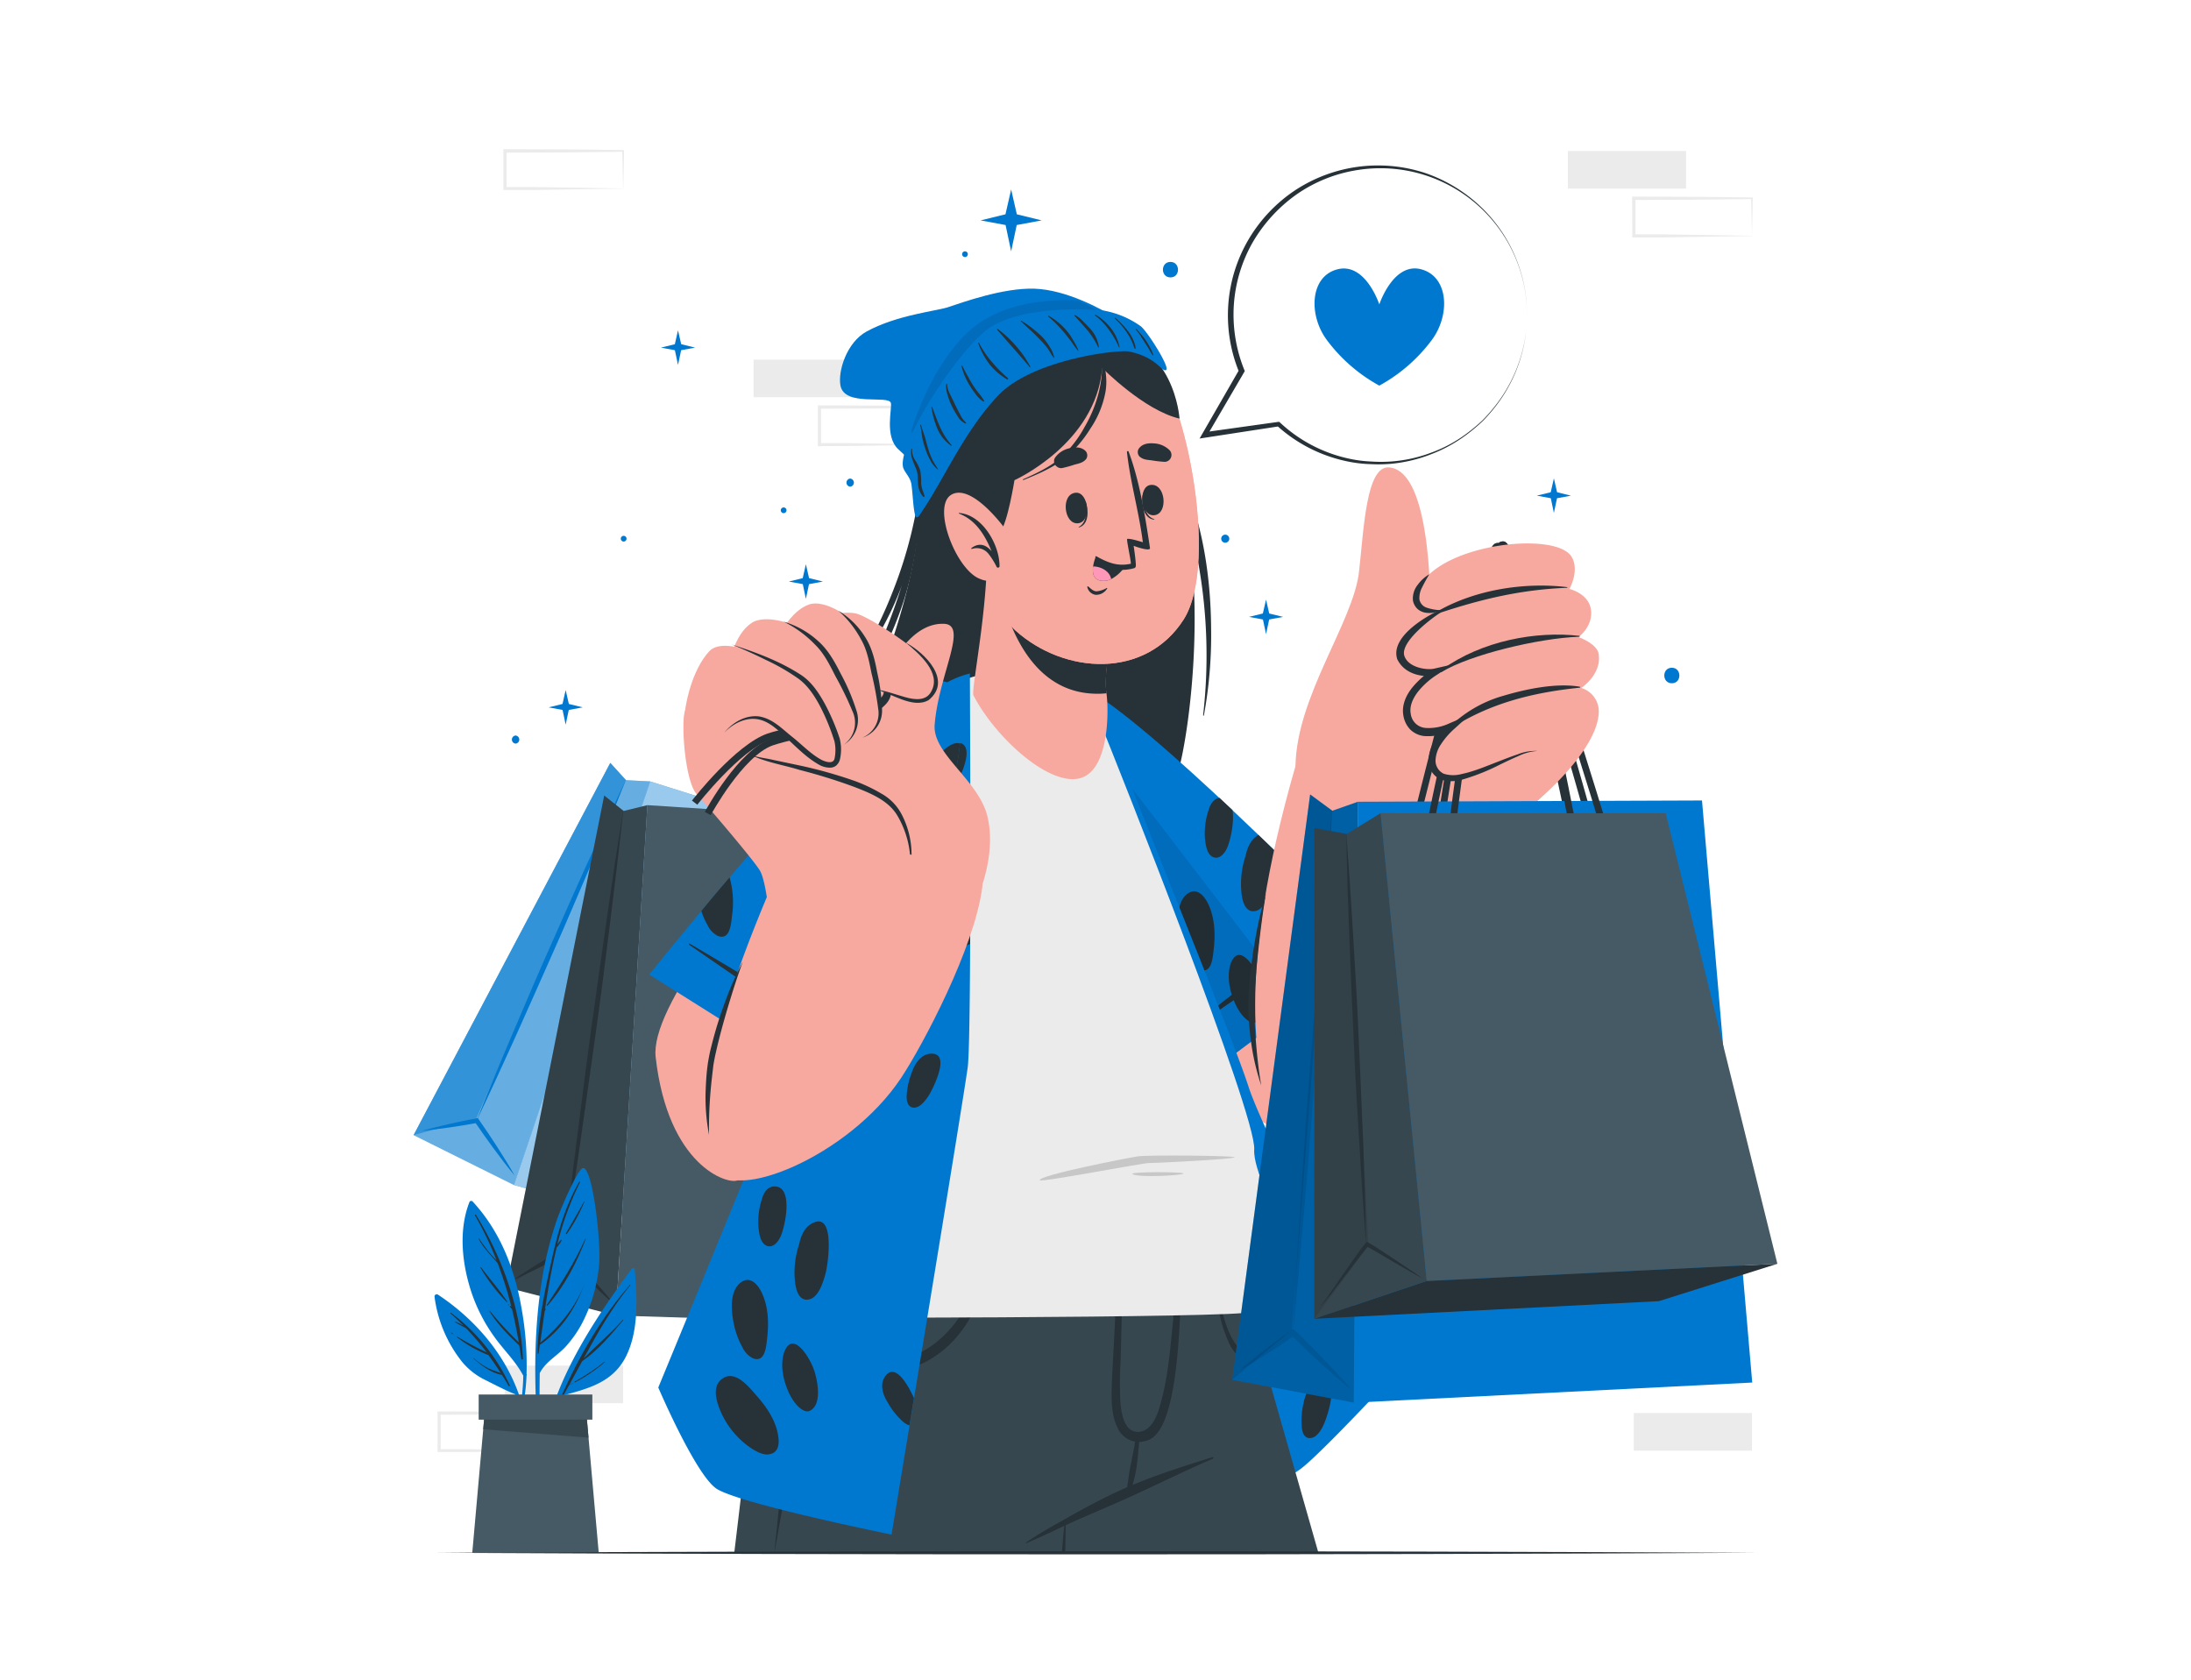 <svg class="animated" id="freepik_stories-shopping-bag" xmlns="http://www.w3.org/2000/svg" viewBox="0 0 500 500" version="1.1" xmlns:xlink="http://www.w3.org/1999/xlink" xmlns:svgjs="http://svgjs.com/svgjs" width="1330" height="1020"><style>svg#freepik_stories-shopping-bag:not(.animated) .animable {opacity: 0;}svg#freepik_stories-shopping-bag.animated #freepik--background-complete--inject-130 {animation: 1s 1 forwards cubic-bezier(.36,-0.01,.5,1.38) slideLeft;animation-delay: 0s;}svg#freepik_stories-shopping-bag.animated #freepik--Sparkles--inject-130 {animation: 1s 1 forwards cubic-bezier(.36,-0.01,.5,1.38) slideDown;animation-delay: 0s;}svg#freepik_stories-shopping-bag.animated #freepik--Character--inject-130 {animation: 1s 1 forwards cubic-bezier(.36,-0.01,.5,1.38) slideRight;animation-delay: 0s;}svg#freepik_stories-shopping-bag.animated #freepik--Plant--inject-130 {animation: 1s 1 forwards cubic-bezier(.36,-0.01,.5,1.38) slideUp;animation-delay: 0s;}svg#freepik_stories-shopping-bag.animated #freepik--Table--inject-130 {animation: 1s 1 forwards cubic-bezier(.36,-0.01,.5,1.38) lightSpeedRight;animation-delay: 0s;}svg#freepik_stories-shopping-bag.animated #freepik--speech-bubble--inject-130 {animation: 1s 1 forwards cubic-bezier(.36,-0.01,.5,1.38) zoomOut;animation-delay: 0s;}            @keyframes slideLeft {                0% {                    opacity: 0;                    transform: translateX(-30px);                }                100% {                    opacity: 1;                    transform: translateX(0);                }            }                    @keyframes slideDown {                0% {                    opacity: 0;                    transform: translateY(-30px);                }                100% {                    opacity: 1;                    transform: translateY(0);                }            }                    @keyframes slideRight {                0% {                    opacity: 0;                    transform: translateX(30px);                }                100% {                    opacity: 1;                    transform: translateX(0);                }            }                    @keyframes slideUp {                0% {                    opacity: 0;                    transform: translateY(30px);                }                100% {                    opacity: 1;                    transform: inherit;                }            }                    @keyframes lightSpeedRight {              from {                transform: translate3d(50%, 0, 0) skewX(-20deg);                opacity: 0;              }              60% {                transform: skewX(10deg);                opacity: 1;              }              80% {                transform: skewX(-2deg);              }              to {                opacity: 1;                transform: translate3d(0, 0, 0);              }            }                    @keyframes zoomOut {                0% {                    opacity: 0;                    transform: scale(1.5);                }                100% {                    opacity: 1;                    transform: scale(1);                }            }        </style><g id="freepik--background-complete--inject-130" style="transform-origin: 249.895px 238.24px 0px;" class="animable"><rect x="74.27" y="406.37" width="35.16" height="11.19" style="fill: rgb(235, 235, 235); transform-origin: 91.85px 411.965px 0px;" id="elinclcl8so1k" class="animable"></rect><path d="M89.82,431.67c-5.86.1-20.63.35-26.29.42l-8.87,0h-.45v-.46l0-11.19V420h.5l17.58.07c4.37,0,13.2.14,17.58.2h.24v.23l-.23,11.19Zm0,0-.24-11.19.24.24c-4.39.06-13.2.16-17.58.2L54.66,421l.5-.5,0,11.19-.46-.45,8.71,0c5.57.07,20.68.32,26.45.41Z" style="fill: rgb(235, 235, 235); transform-origin: 72.16px 426.045px 0px;" id="elqtp45dxviv" class="animable"></path><path d="M222.56,118.2c-5.86.1-20.63.35-26.29.41l-8.87,0H187v-.46l0-11.19v-.5h.5l17.58.07c4.38,0,13.2.13,17.58.19h.24V107l-.24,11.19Zm0,0L222.32,107l.24.24c-4.39.06-13.2.15-17.58.19l-17.58.07.5-.5,0,11.19-.46-.45,8.71,0c5.57.06,20.68.31,26.45.41Z" style="fill: rgb(235, 235, 235); transform-origin: 204.95px 112.535px 0px;" id="el4y055s5w6dd" class="animable"></path><path d="M203,132.31c-5.86.1-20.63.35-26.29.41l-8.87.05h-.45v-.46l0-11.19v-.5h.5l17.58.07c4.37,0,13.2.13,17.58.19h.24v.23L203,132.31Zm0,0-.24-11.19.24.24-8.79.11c-5.58.08-20.6.13-26.37.15l.5-.5,0,11.19-.45-.45,8.71,0c5.57.06,20.68.31,26.45.41Z" style="fill: rgb(235, 235, 235); transform-origin: 185.34px 126.695px 0px;" id="elky0dslclu6h" class="animable"></path><rect x="148.25" y="107.01" width="35.16" height="11.19" style="fill: rgb(235, 235, 235); transform-origin: 165.83px 112.605px 0px;" id="elum60b8nijrs" class="animable"></rect><rect x="410.18" y="420.48" width="35.16" height="11.19" style="fill: rgb(235, 235, 235); transform-origin: 427.76px 426.075px 0px;" id="elg9hl0n7q4wn" class="animable"></rect><rect x="390.57" y="44.93" width="35.16" height="11.19" style="fill: rgb(235, 235, 235); transform-origin: 408.15px 50.525px 0px;" id="elbn6nxirg5t7" class="animable"></rect><path d="M445.34,70.23c-5.86.1-20.63.35-26.29.42l-8.87,0h-.45v-.46L409.68,59v-.5h.5l17.58.07c4.38,0,13.2.13,17.58.2h.24V59l-.24,11.19Zm0,0L445.1,59l.24.24c-4.39.06-13.19.16-17.58.19l-17.58.07.5-.5,0,11.19-.46-.45,8.71,0c5.58.06,20.69.32,26.45.41Z" style="fill: rgb(235, 235, 235); transform-origin: 427.63px 64.575px 0px;" id="elu574evprc2l" class="animable"></path><path d="M109.43,56.12c-5.86.1-20.63.35-26.29.42l-8.87,0h-.45v-.46l0-11.19v-.5h.5l17.58.07c4.38,0,13.2.13,17.58.2h.24v.23l-.24,11.19Zm0,0-.24-11.19.24.24c-4.39.06-13.2.16-17.58.19l-17.58.07.5-.5,0,11.19-.46-.45,8.71,0c5.57.06,20.68.32,26.45.41Z" style="fill: rgb(235, 235, 235); transform-origin: 91.77px 50.465px 0px;" id="elgh8eu0xuc9d" class="animable"></path></g><g id="freepik--Sparkles--inject-130" style="transform-origin: 250.039px 138.83px 0px;" class="animable"><polygon points="233.99 65.58 226.56 66.96 224.9 74.79 223.24 66.96 215.81 65.58 223.21 63.77 224.9 56.38 226.59 63.77 233.99 65.58" style="fill: rgb(0, 120, 207); transform-origin: 224.9px 65.585px 0px;" id="eltjxt25blm4" class="animable"></polygon><polygon points="130.85 103.44 126.7 104.21 125.77 108.59 124.84 104.21 120.69 103.44 124.83 102.43 125.77 98.3 126.72 102.43 130.85 103.44" style="fill: rgb(0, 120, 207); transform-origin: 125.77px 103.445px 0px;" id="elsc9xuhrcnd" class="animable"></polygon><polygon points="331.8 105.07 327.65 105.84 326.72 110.22 325.8 105.84 321.64 105.07 325.78 104.06 326.72 99.93 327.67 104.06 331.8 105.07" style="fill: rgb(0, 120, 207); transform-origin: 326.72px 105.075px 0px;" id="elbelctjypty6" class="animable"></polygon><polygon points="391.48 147.5 387.33 148.26 386.4 152.64 385.48 148.26 381.32 147.49 385.46 146.48 386.4 142.35 387.35 146.48 391.48 147.5" style="fill: rgb(0, 120, 207); transform-origin: 386.4px 147.495px 0px;" id="elxfmbjpemo8d" class="animable"></polygon><polygon points="305.83 183.57 301.68 184.34 300.75 188.71 299.82 184.34 295.67 183.57 299.8 182.56 300.75 178.42 301.69 182.56 305.83 183.57" style="fill: rgb(0, 120, 207); transform-origin: 300.75px 183.565px 0px;" id="elrf09881ydll" class="animable"></polygon><polygon points="168.9 173.05 164.75 173.82 163.82 178.2 162.9 173.82 158.75 173.05 162.88 172.04 163.82 167.91 164.77 172.04 168.9 173.05" style="fill: rgb(0, 120, 207); transform-origin: 163.825px 173.055px 0px;" id="elxd6u0d9m81" class="animable"></polygon><polygon points="97.42 210.49 93.27 211.26 92.34 215.63 91.42 211.26 87.26 210.49 91.4 209.48 92.34 205.34 93.29 209.48 97.42 210.49" style="fill: rgb(0, 120, 207); transform-origin: 92.34px 210.485px 0px;" id="elvpoz0ukgqb9" class="animable"></polygon><path d="M288.61,159.1a1.2,1.2,0,0,0,0,2.4A1.2,1.2,0,0,0,288.61,159.1Z" style="fill: rgb(0, 120, 207); transform-origin: 288.61px 160.3px 0px;" id="elz51ti012b3s" class="animable"></path><path d="M177,142.41a1.21,1.21,0,0,0,0,2.41A1.21,1.21,0,0,0,177,142.41Z" style="fill: rgb(0, 120, 207); transform-origin: 177px 143.615px 0px;" id="elz6dtuzl5g8" class="animable"></path><path d="M77.44,218.87a1.21,1.21,0,0,0,0,2.41A1.21,1.21,0,0,0,77.44,218.87Z" style="fill: rgb(0, 120, 207); transform-origin: 77.44px 220.075px 0px;" id="elold2844i0dn" class="animable"></path><path d="M157.2,151a.85.85,0,0,0,0,1.7A.85.85,0,0,0,157.2,151Z" style="fill: rgb(0, 120, 207); transform-origin: 157.201px 151.85px 0px;" id="elyovv6avlel" class="animable"></path><path d="M109.6,159.45a.85.85,0,0,0,0,1.7A.85.85,0,0,0,109.6,159.45Z" style="fill: rgb(0, 120, 207); transform-origin: 109.6px 160.3px 0px;" id="elyk1y8v12f1" class="animable"></path><path d="M211.16,74.79a.85.85,0,0,0,0,1.7A.85.85,0,0,0,211.16,74.79Z" style="fill: rgb(0, 120, 207); transform-origin: 211.16px 75.64px 0px;" id="elpahtqsp2ivh" class="animable"></path><path d="M341.54,120.27a.85.85,0,0,0,0,1.7A.85.85,0,0,0,341.54,120.27Z" style="fill: rgb(0, 120, 207); transform-origin: 341.54px 121.12px 0px;" id="eld5aohmba0fv" class="animable"></path><path d="M421.5,198.7c-3,0-3,4.62,0,4.62S424.47,198.7,421.5,198.7Z" style="fill: rgb(0, 120, 207); transform-origin: 421.494px 201.01px 0px;" id="elfnyq8qt0kx" class="animable"></path><path d="M272.31,77.94c-3,0-3,4.61,0,4.61S275.28,77.94,272.31,77.94Z" style="fill: rgb(0, 120, 207); transform-origin: 272.304px 80.245px 0px;" id="elrkd8yfciff8" class="animable"></path></g><g id="freepik--Character--inject-130" style="transform-origin: 250px 273.986px 0px;" class="animable"><polygon points="117.48 232.53 206.21 260.46 181.07 382.26 76.95 352.62 117.48 232.53" style="fill: rgb(0, 120, 207); transform-origin: 141.58px 307.395px 0px;" id="elh6hn4ysdhx" class="animable"></polygon><g id="elricxfbgbt8q"><polygon points="117.48 232.53 206.21 260.46 181.07 382.26 76.95 352.62 117.48 232.53" style="fill: rgb(255, 255, 255); opacity: 0.6; transform-origin: 141.58px 307.395px 0px;" class="animable"></polygon></g><polygon points="76.95 352.62 47.1 337.77 105.62 227.02 110.28 232.16 117.48 232.53 76.95 352.62" style="fill: rgb(0, 120, 207); transform-origin: 82.29px 289.82px 0px;" id="elwv0odt0coo" class="animable"></polygon><g id="elxy6uj60ece8"><polygon points="76.95 352.62 47.1 337.77 105.62 227.02 110.28 232.16 117.48 232.53 76.95 352.62" style="fill: rgb(255, 255, 255); opacity: 0.4; transform-origin: 82.29px 289.82px 0px;" class="animable"></polygon></g><g id="elid0kboid0cn"><polygon points="65.75 332.79 47.1 337.77 105.62 227.02 110.28 232.16 65.75 332.79" style="fill: rgb(0, 120, 207); opacity: 0.5; transform-origin: 78.69px 282.395px 0px;" class="animable"></polygon></g><path d="M77.16,349.81c-1.62-2.9-3.39-5.7-5.17-8.49s-3.64-5.53-5.54-8.24l-.26-.38-.44.09c-2.73.53-5.46,1.06-8.17,1.71s-5.42,1.26-8.1,2c2.78-.25,5.54-.62,8.29-1s5.5-.86,8.24-1.35l-.7-.29q2.81,4.11,5.74,8.1C73,344.61,75,347.26,77.16,349.81Z" style="fill: rgb(0, 120, 207); transform-origin: 63.32px 341.255px 0px;" id="elglbe0yepn6q" class="animable"></path><path d="M65.73,333.74c4-8.35,7.84-16.76,11.66-25.19s7.52-16.89,11.29-25.34,7.37-17,11-25.48l5.37-12.8c1.74-4.28,3.53-8.55,5.22-12.85-2,4.16-3.93,8.37-5.9,12.56l-5.76,12.62c-3.82,8.42-7.53,16.89-11.29,25.34s-7.37,17-11,25.49S69.15,325.14,65.73,333.74Z" style="fill: rgb(0, 120, 207); transform-origin: 88px 282.91px 0px;" id="elfq87n5vrzqn" class="animable"></path><polygon points="116.66 239.59 209.55 245.6 215.48 394.84 107.27 391.46 116.66 239.59" style="fill: rgb(69, 90, 100); transform-origin: 161.375px 317.215px 0px;" id="elk13vdd2r2c" class="animable"></polygon><polygon points="107.27 391.46 74.65 383.09 103.81 236.73 109.59 241.32 116.66 239.59 107.27 391.46" style="fill: rgb(55, 71, 79); transform-origin: 95.655px 314.095px 0px;" id="el9mco34kxlk" class="animable"></polygon><g id="elmvlb7vu4aoh"><polygon points="91.48 371.72 74.65 383.09 103.81 236.73 109.59 241.32 91.48 371.72" style="opacity: 0.1; transform-origin: 92.12px 309.91px 0px;" class="animable"></polygon></g><path d="M106.77,388.11c-2.29-2.88-4.71-5.61-7.12-8.33s-4.91-5.34-7.42-7.93l-.35-.36-.4.23c-2.51,1.43-5,2.87-7.48,4.43s-4.94,3.08-7.35,4.78c2.63-1.13,5.21-2.38,7.78-3.68s5.11-2.65,7.64-4l-.75-.13q3.74,3.95,7.58,7.71C101.48,383.3,104.06,385.79,106.77,388.11Z" style="fill: rgb(38, 50, 56); transform-origin: 91.71px 379.8px 0px;" id="el1ar3tixglwj" class="animable"></path><path d="M91.69,372.83c1.8-10.91,3.43-21.84,5-32.79s3.08-21.91,4.63-32.86,2.92-21.95,4.29-32.94l2-16.49c.62-5.51,1.29-11,1.87-16.52-.92,5.45-1.73,10.92-2.6,16.38L104.5,274c-1.61,10.94-3.09,21.91-4.63,32.86S97,328.83,95.58,339.82,92.87,361.8,91.69,372.83Z" style="fill: rgb(38, 50, 56); transform-origin: 100.585px 307.03px 0px;" id="elp2bc6d7tgmq" class="animable"></path><path d="M207.59,113.74c8.3-8,30.36-17.54,51.47,2,30,27.7,19.31,103.57,15.14,115.13,0,0-51.54,18.45-97.7-7.57,0,0,24.57-51.37,20.27-77.57A35.68,35.68,0,0,1,207.59,113.74Z" style="fill: rgb(38, 50, 56); transform-origin: 228px 170.722px 0px;" id="el0iwywxzx0byk" class="animable"></path><path d="M192.34,174.27c-.16.42-.3.84-.46,1.26a93.2,93.2,0,0,1-7.63,15.33,56.6,56.6,0,0,1-10.18,12.79c-.11.1-.29-.05-.18-.15,4.11-3.87,6.92-8.8,9.5-13.71a135.28,135.28,0,0,0,6.7-14.84A129.79,129.79,0,0,0,198,142.89c0-.21.4-.19.39,0-.05,1.54-.14,3.07-.26,4.6a.19.19,0,0,1,.26.2c-.92,10.26-2.13,20.32-5.16,30.19a110.42,110.42,0,0,1-13.06,27.41A138,138,0,0,1,170,219.16a.07.07,0,1,1-.1-.09C180.19,205.66,187.35,190.26,192.34,174.27Z" style="fill: rgb(38, 50, 56); transform-origin: 184.129px 180.97px 0px;" id="el4vzva6sh2qc" class="animable"></path><path d="M249.64,111.45c26.55,15.8,34.58,47.4,34.76,75.55a131.73,131.73,0,0,1-2.14,25.85.12.12,0,0,1-.24,0,155.37,155.37,0,0,0-1.33-44.74c-2.51-13.83-6.49-28.12-14.58-40a53.9,53.9,0,0,0-16.65-16.21C249.21,111.7,249.39,111.3,249.64,111.45Z" style="fill: rgb(38, 50, 56); transform-origin: 266.878px 162.193px 0px;" id="elj2dj04p6ac" class="animable"></path><path d="M258.13,214.82c41,37.16,70.18,69.17,69.8,83.73-.87,32.61-18.07,39.65-21.13,38.62-32.35-11-52.91-72.56-66.51-109.77C226.79,190.47,246.38,204.18,258.13,214.82Z" style="fill: rgb(247, 169, 160); transform-origin: 281.828px 270.267px 0px;" id="ela5glkg2td8j" class="animable"></path><path d="M279.8,322.31l53.12-39.64s-51.18-52.85-77.79-72.54c-22.35-16.55-33.58-4.87-19.58,27.88C248.8,269,279.8,322.31,279.8,322.31Z" style="fill: rgb(0, 120, 207); transform-origin: 281.15px 262.486px 0px;" id="el9n8imlwypsp" class="animable"></path><path d="M303.49,253.28h0l-5-4.82c-2.09,1.16-3.27,3.5-3.82,6.21a26.12,26.12,0,0,0-1.16,11.67c.3,2.15,1.22,5.29,4,4.77,3-.55,4.31-5.26,5-7.65A37.63,37.63,0,0,0,303.49,253.28ZM283.55,269c-1.24-2.57-3.6-5.17-6.4-2.87-3,2.49-2.72,7.63-2.11,11.06a24.74,24.74,0,0,0,2.72,8,7,7,0,0,0,3.06,3.3c3.74,1.57,4.05-3.39,4.34-5.87C285.69,278.09,285.55,273.28,283.55,269Zm7.21-27.94-3.86-3.62c-1.72.23-2.76,1.82-3.32,3.81a21.76,21.76,0,0,0-1,8.39c.19,1.71.54,4.67,2.46,5.43s3.46-1.23,4.13-2.77C290,250.47,291.41,244.86,290.76,241.09ZM261.67,240c-.45-5.06-3.47-9.42-6.76-13.11-2.22-2.52-6.22-7.59-10.07-4.76-3,2.19-1.72,6.51-.58,9.32a25.5,25.5,0,0,0,9,11.15c1.68,1.13,4.21,2.52,6,1.87C261.08,244.18,261.88,242.39,261.67,240Zm37.65,52.63c-1-3.34-4.32-8.93-6.9-8.43-2.11.43-3.81,5.23-2,11.35,1.95,6.62,5.61,9.43,7.32,8.67C301.15,302.75,300.57,297,299.32,292.67Z" style="fill: rgb(38, 50, 56); transform-origin: 273.254px 262.818px 0px;" id="elnvwt16lgojd" class="animable"></path><path d="M317.51,277.08a106.2,106.2,0,0,0-10.67,7c-3.63,2.47-7.14,5.07-10.67,7.65s-17.18,13.39-20.59,16.1c-.15.12.08.37.24.26,3.64-2.46,18-12.25,21.47-14.79s6.92-5.07,10.28-7.72,7.05-5.24,10.07-8.29C317.7,277.18,317.61,277,317.51,277.08Z" style="fill: rgb(38, 50, 56); transform-origin: 296.595px 292.589px 0px;" id="elpv708tl6fhf" class="animable"></path><g id="el5zh9l9ldnph"><path d="M310.49,299.41l-30.69,22.9s-31-53.3-44.25-84.3c-9.09-21.26-7.54-33.63.77-35.18C249.62,220,284.79,265.48,310.49,299.41Z" style="opacity: 0.1; transform-origin: 269.936px 262.57px 0px;" class="animable"></path></g><path d="M241.18,204.59a46,46,0,0,1,16.48,21.55c5.28,14.42,33.15,82.48,37.91,97.33s41.89,87.14,41.89,87.14-20.39,21.94-26.34,26.44c-8.27,6.28-38.22,16.27-38.22,16.27S260.36,345.39,258,334.43,241.18,204.59,241.18,204.59Z" style="fill: rgb(0, 120, 207); transform-origin: 289.32px 328.955px 0px;" id="eluymhdiduntn" class="animable"></path><path d="M308,372c-1.46,4.57-4.71,8.26-8.3,11.3-1.94,1.65-5.62,5.13-7.32,1.36a7.12,7.12,0,0,1,0-4.59,25.14,25.14,0,0,1,3.55-7.87c1.93-3,5.28-7,9.27-6.8C308.9,365.67,308.85,369.25,308,372Z" style="fill: rgb(38, 50, 56); transform-origin: 300.237px 375.871px 0px;" id="elei52gsmvo3l" class="animable"></path><path d="M285.51,393.53c-.12,5-.9,10.4-4.09,14.49-1.48,1.91-3.33,2.68-4.93,1.64-1.79-.76-2.71-3.55-3.16-5.57a25.75,25.75,0,0,1,1.05-14.56c1.1-2.9,3.16-7,6.92-6.56C286.14,383.54,285.6,390.11,285.51,393.53Z" style="fill: rgb(38, 50, 56); transform-origin: 279.154px 396.531px 0px;" id="elzzzvn6p5p5" class="animable"></path><path d="M304,389.57c2.27,1.41.87,7.9-.72,11.08-2,4.07-5.65,8.81-9.24,7.56-1.82-.64-2.59-5.27.56-11.57C297.54,390.81,302.15,388.41,304,389.57Z" style="fill: rgb(38, 50, 56); transform-origin: 298.822px 398.85px 0px;" id="eldr3zixuh77h" class="animable"></path><path d="M318.32,422.91c-.63,1.69-2.08,4.71-4.17,5s-2.63-1.75-2.78-3.28a22.66,22.66,0,0,1,.56-7.17c.62-3.17,2.14-6,5.07-6.52C322.79,410,319.15,420.73,318.32,422.91Z" style="fill: rgb(38, 50, 56); transform-origin: 315.753px 419.41px 0px;" id="el4prjdxraqaj" class="animable"></path><path d="M316.33,462.07h-94.1c-4.09-16.06-10.39-40.78-15.87-62.32a0,0,0,0,0,0,0c-.33-1.32-.67-2.64-1-3.92-.21-.81-.4-1.6-.6-2.38-5.28-20.7-9.44-37.07-9.54-37.45l-.15-.55c-.05-.2-.07-.31-.07-.31h90.85Z" style="fill: rgb(55, 71, 79); transform-origin: 255.665px 408.605px 0px;" id="el1rh0hs8cjd8" class="animable"></path><path d="M282.9,355.06v0c0,.06,0,.17,0,.31,0,1.07,0,2.14,0,3.21,0,2.72-.16,5.44-.34,8.16a252.91,252.91,0,0,1-4.16,31.68,336.25,336.25,0,0,1-10.54,40.77c-.39,1.16-.62,1.81-.64,1.88l-7.25,3.58-.59.3L245,452.11c-2,1-3.47,1.73-3.88,1.95l-.11.06s-.16,3.23-.36,7.95H142.51c2-16.64,2.23-18.84,2.23-18.84-.58-3.21-3.15-11.48-2.23-21.1,2-21.13,15-63.56,16.16-66.09.27-.62.44-.94.44-.94h24.82l58.8,0H282.9Z" style="fill: rgb(55, 71, 79); transform-origin: 212.607px 408.565px 0px;" id="ellancciroe3d" class="animable"></path><path d="M241.11,453.84v.22c0,2.67-.07,5.35-.11,8h-1c.22-2.68.4-5.37.72-8.05,0-.24,0-.48.07-.72a.15.15,0,0,1,.3,0C241.1,453.49,241.11,453.67,241.11,453.84Z" style="fill: rgb(38, 50, 56); transform-origin: 240.555px 457.6px 0px;" id="el3r68nuqpfcn" class="animable"></path><path d="M229.35,459c4.17-2.89,8.67-5.32,13.09-7.82s9.1-5,13.8-7.19c9.19-4.27,18.88-7.36,28.54-10.36a.23.23,0,0,1,.17.43c-9.3,4-18.33,8.58-27.58,12.68-4.66,2.07-9.35,4-14,6.1s-9.2,4.38-13.9,6.34C229.32,459.22,229.23,459.07,229.35,459Z" style="fill: rgb(38, 50, 56); transform-origin: 257.195px 446.4px 0px;" id="el3o0f6ctjrit" class="animable"></path><path d="M254.81,413.44c.12-4.57.44-9.13.66-13.69.54-10.76,1-21.59,2-32.32a.34.34,0,0,1,.67,0c.14,8.33-.18,16.68-.35,25-.09,4.17-.21,8.33-.32,12.5a116,116,0,0,0-.08,11.94c.22,3,.88,8.84,4.8,9.2,3.69.34,5.71-3.64,6.63-6.57,2.34-7.41,3.17-15.41,3.93-23.12.45-4.57.9-9.12,1.17-13.7s.64-11.44.39-16.06c0-.29.41-.28.46,0,.73,4,.76,12,.66,16.73-.9,42.47-7.6,44.89-11.14,45.58a7.6,7.6,0,0,1-1.32.14c0,1-.17,1.94-.24,2.89-.1,1.51-.29,3-.49,4.51a36.34,36.34,0,0,1-.92,4.36,16.2,16.2,0,0,1-1.54,4.17.23.23,0,0,1-.42-.13,20.09,20.09,0,0,1,.36-4.3c.2-1.46.4-3,.7-4.39s.56-2.86.86-4.28c.19-1,.33-1.94.51-2.91a7,7,0,0,1-5.23-4.12C254.85,421.39,254.72,417.25,254.81,413.44Z" style="fill: rgb(38, 50, 56); transform-origin: 265.13px 405.753px 0px;" id="elww4c8px9cu" class="animable"></path><path d="M169,405.37c5.93.42,11.78,1.18,17.73.48a30.85,30.85,0,0,0,15.43-6.06c9.78-7.58,14.07-20,16.71-31.63a.21.21,0,0,1,.42.06c-1.11,10.1-3.28,20.54-9.8,28.66a31.35,31.35,0,0,1-10.4,8.57,30.51,30.51,0,0,1-13.74,2.83,66.26,66.26,0,0,1-16.45-2.22A.35.35,0,0,1,169,405.37Z" style="fill: rgb(38, 50, 56); transform-origin: 193.962px 388.135px 0px;" id="elqyexf2c76m8" class="animable"></path><path d="M298.43,403c-1.65-.19-3.27,0-4.95-1.26s-3.1-3.41-4.41-7c-2.85-7.87-4.25-19.63-5.18-30.52,0-.24-.13-.24-.12,0,.48,9.34,1.26,19.09,3.21,27.14a40.61,40.61,0,0,0,3,8.83c1.22,2.34,2.58,3.46,3.89,3.9a5.68,5.68,0,0,0,4.55-.45C298.58,403.6,298.55,403,298.43,403Z" style="fill: rgb(38, 50, 56); transform-origin: 291.15px 384.205px 0px;" id="ely1bon9vxmdr" class="animable"></path><path d="M168,358c-3.19,17.45-7,35.15-10.45,52.55-.89,5.21-2.44,10.35-2.13,15.64a109.65,109.65,0,0,0,2.52,15.87c-.56,3.36-1.1,6.72-1.71,10.07s-1.15,6.64-1.79,9.95c.31-3.36.69-6.7,1-10.05s.75-6.7,1.14-10a87.62,87.62,0,0,1-3-15.67,23.26,23.26,0,0,1,.13-5.53c1.06-7.14,2.55-14.11,4-21.11,3-14,6.4-27.88,10.19-41.67Z" style="fill: rgb(38, 50, 56); transform-origin: 160.737px 410.04px 0px;" id="elme0g55z7m6l" class="animable"></path><path d="M148.38,391.88c.4.49,145.79.32,147.52-1.47.3-.31,8.52-16.25,8.23-22.07-.45-9.14-7.26-20.08-6.9-26.33.61-10.46-40.26-113.37-46.41-128.45s-34-18.38-48.29-6.47c-20.88,17.4-53.15,148.57-55.92,157.16C143.28,374.54,148,391.42,148.38,391.88Z" style="fill: rgb(235, 235, 235); transform-origin: 224.782px 295.996px 0px;" id="elw4lembd62o9" class="animable"></path><path d="M233.42,351.21c-.46-1.47,26.34-6.69,29.24-7.12s28.46-.23,28.73.29-23.47,1.74-25.39,1.7S233.64,351.93,233.42,351.21Z" style="fill: rgb(199, 199, 199); transform-origin: 262.403px 347.563px 0px;" id="el4v1bojfrifu" class="animable"></path><path d="M261,349.38c-1.19-.74,15.24-.72,15.19-.17S262.84,350.52,261,349.38Z" style="fill: rgb(199, 199, 199); transform-origin: 268.564px 349.391px 0px;" id="el9uc9dfsv00s" class="animable"></path><path d="M212.62,200.4s.59,107.71-.64,117.16-22.67,139.09-22.67,139.09-46-9.33-52.24-13.76-17.17-30-17.17-30,27.29-66,29.77-72.91c3.54-9.8,36.57-112.53,45-126.4A29.78,29.78,0,0,1,212.62,200.4Z" style="fill: rgb(0, 120, 207); transform-origin: 166.331px 328.525px 0px;" id="eli975r7bc0i" class="animable"></path><path d="M166.21,363.78c-2.47,1-3.8,3.53-4.4,6.49a26.12,26.12,0,0,0-1.16,11.67c.3,2.14,1.22,5.28,4,4.76,3-.55,4.31-5.25,5-7.64S172.66,361.08,166.21,363.78Zm-15.53,20.86c-1.24-2.57-3.6-5.17-6.4-2.87-3,2.49-2.72,7.62-2.11,11.06a24.61,24.61,0,0,0,2.72,8,7.06,7.06,0,0,0,3.06,3.31c3.74,1.56,4.05-3.4,4.34-5.87C152.82,393.69,152.68,388.88,150.68,384.64Zm4.3-31.55c-2.3-.31-3.61,1.46-4.27,3.8a21.72,21.72,0,0,0-1,8.39c.19,1.71.54,4.66,2.46,5.43s3.45-1.24,4.13-2.77C157.59,365.12,160.08,353.76,155,353.09Zm.71,75.1c-.45-5.07-3.46-9.43-6.75-13.12-2.22-2.51-6.23-7.59-10.07-4.75-3,2.19-1.72,6.51-.58,9.31a25.36,25.36,0,0,0,9,11.15c1.68,1.14,4.2,2.52,6,1.87C155.1,432.32,155.91,430.53,155.69,428.19Zm10.75-19.92c-1-3.33-4.32-8.92-6.89-8.42-2.11.42-3.81,5.22-2,11.35,1.95,6.62,5.61,9.43,7.32,8.67C168.28,418.36,167.7,412.56,166.44,408.27Zm21.09,1.14c-1.77,2.3-1,5.37.72,8.06a22.23,22.23,0,0,0,4.39,5.51,5.39,5.39,0,0,0,2,1.18l1.34-8.1C194.56,412.84,190.64,405.37,187.53,409.41ZM210.9,221.77c-1.48-1.63-3.94.1-5.21,1.09-3.45,2.73-6.64,7.06-7.49,11.61-1.12,2.77-1.37,5.5,1.22,6.07,2.14.47,4.71-2.45,6-3.77a23.52,23.52,0,0,0,5.17-7.91C211.24,227.07,212.41,223.43,210.9,221.77Zm-5.31,53.59c-1.47,1.56-3.34,4.27-1.18,6.11s5.83.42,8.29-.56c0-3.51,0-7.15,0-10.84A26.63,26.63,0,0,0,205.59,275.36Zm-10.16-12.84c-3.84-.78-7.64,2.68-9.93,5.33A24.58,24.58,0,0,0,181,275a7,7,0,0,0-.66,4.46c1.14,3.89,5.18,1,7.29-.33,3.9-2.46,7.55-5.6,9.6-9.82C198.44,266.72,199,263.26,195.43,262.52Zm16.26-6.12c-1.21,1.23-3.3,3.37-2.67,5.33.49,1.62,2.24,1.86,3.73,1.67,0-2.65,0-5.31,0-8C212.33,255.8,212,256.12,211.69,256.4Zm-40.81,20.29C167.93,285.35,165,294,162.34,302c1.29.49,2.81-.09,4.18-1.42,3.67-3.54,5.15-8.63,6-13.5C173,284.07,174.22,278.53,170.88,276.69Zm20.1,9.09c-1.66-1.38-6.45.31-10.08,5.58-3.92,5.67-3.8,10.28-2.13,11.14,3.31,1.7,7.46-2.4,10-6.07C190.75,293.57,193,287.46,191,285.78Zm10.16,27.76c-2.9.07-4.77,2.63-5.81,5.62a22.5,22.5,0,0,0-1.52,6.89c-.06,1.51.3,3.59,2.26,3.56s3.88-2.78,4.73-4.33C201.89,323.28,206.9,313.39,201.14,313.54Z" style="fill: rgb(38, 50, 56); transform-origin: 174.883px 326.958px 0px;" id="el3gywbgblbra" class="animable"></path><path d="M181.48,225.16c-37.68,40.54-64,74.94-62.36,89.41,3.67,32.42,21.41,38,24.37,36.66,31.29-13.71,53.15-81.37,63.51-119.6C217.28,193.67,192.27,213.55,181.48,225.16Z" style="fill: rgb(247, 169, 160); transform-origin: 164.238px 280.447px 0px;" id="elreqk8bmpibp" class="animable"></path><path d="M117.2,290l56.09,35.3s29.85-64.59,35.6-98.47c4.66-27.42-3.43-33.28-28.95-8.44C155.78,241.86,117.2,290,117.2,290Z" style="fill: rgb(0, 120, 207); transform-origin: 163.67px 263.974px 0px;" id="elw97sssjugts" class="animable"></path><path d="M141.12,261.08c-3,3.5-5.81,6.86-8.4,10a18.17,18.17,0,0,0,1.77,4.06,7,7,0,0,0,3,3.31c3.74,1.56,4.05-3.39,4.34-5.87A27.45,27.45,0,0,0,141.12,261.08Zm16.27-18.77q-2,2.28-4,4.59c-1.3,1.48-2.6,3-3.88,4.44l-.13.15c.2,1.74.64,4.31,2.4,5,1.93.8,3.46-1.23,4.13-2.77C156.72,251.84,158.12,246.08,157.39,242.31Zm12,34c-3.57-1-6.15,2.74-7.62,5.38a25.38,25.38,0,0,0-3.06,14c.16,2,.66,4.85,2.29,5.84,1.42,1.23,3.31.74,5-.9,3.66-3.53,5.17-8.61,6-13.48C172.57,283.8,174,277.5,169.39,276.28Zm35.84-53.42c-3.45,2.73-6.64,7.06-7.49,11.61-1.12,2.77-1.37,5.5,1.22,6.07,2.14.47,4.71-2.45,6-3.77a26,26,0,0,0,2.55-3.07c.56-2.42,1-4.73,1.4-6.91q.49-2.94.8-5.54C208.23,220.65,206.3,222,205.23,222.86ZM195,262.52c-3.84-.78-7.64,2.68-9.93,5.33a24.58,24.58,0,0,0-4.5,7.15,7,7,0,0,0-.66,4.46c1.14,3.89,5.18,1,7.29-.33a26.94,26.94,0,0,0,8.55-8c.67-1.79,1.32-3.59,2-5.39h0A3.06,3.06,0,0,0,195,262.52Zm-14.53,28.84c-3.92,5.67-3.8,10.28-2.13,11.14s3.63.21,5.45-1.15c2-4.84,4.22-10.18,6.44-15.78C188.31,284.61,183.86,286.4,180.44,291.36Z" style="fill: rgb(38, 50, 56); transform-origin: 171.215px 262.003px 0px;" id="elkvl5k3rctf" class="animable"></path><path d="M173,308.88a106.57,106.57,0,0,0-10.34-7.46c-3.61-2.49-7.29-4.83-11-7.2S133,283,129.23,280.8c-.17-.1-.32.21-.16.32,3.61,2.5,17.91,12.41,21.53,14.71s7.22,4.64,10.89,6.82,7.44,4.69,11.37,6.41C172.94,309.09,173.06,309,173,308.88Z" style="fill: rgb(38, 50, 56); transform-origin: 151.009px 294.923px 0px;" id="elrq3mjunsbs" class="animable"></path><path d="M167.1,321.2c2.43,1.35,4.82,2.74,7.22,4.13l-.51.17c7-19.78,14.61-39.32,22.33-58.82,2.56-6.5,5.21-13,7.72-19.5-5.7,20.21-13.45,39.77-21.23,59.25-2.69,6.61-5.44,13.19-8.35,19.71-2.4-1.63-4.81-3.26-7.18-4.94Z" style="fill: rgb(38, 50, 56); transform-origin: 185.48px 286.66px 0px;" id="eleew08qsjf0l" class="animable"></path><path d="M204.6,252.26a19.71,19.71,0,0,1-6.3,10.54c2.11-3.49,4.07-7.12,6.3-10.54Z" style="fill: rgb(38, 50, 56); transform-origin: 201.45px 257.53px 0px;" id="elmvfizldi02f" class="animable"></path><path d="M304.3,334.61c-7.47-14.14-12.39-45.72,5.2-106.63,2.44-8.43,64.37,4.68,62.24,13.81-2.7,11.51-15.63,55.58-17,58.68C343.34,326.65,309.37,344.2,304.3,334.61Z" style="fill: rgb(247, 169, 160); transform-origin: 334.648px 281.267px 0px;" id="ele72vsam7crv" class="animable"></path><path d="M299.32,323a69.5,69.5,0,0,1-3.18-14.13c-.28-2.4-.52-4.81-.62-7.23a59.09,59.09,0,0,1,.16-7.3,144.38,144.38,0,0,1,1.77-14.38,111.07,111.07,0,0,1,3.29-14.08c-.84,4.74-1.45,9.5-2,14.26s-1,9.54-1.33,14.31c-.13,2.38-.25,4.77-.16,7.12s.2,4.77.39,7.15C298,313.44,298.48,318.2,299.32,323Z" style="fill: rgb(38, 50, 56); transform-origin: 298.107px 294.44px 0px;" id="elhik4k4kpwag" class="animable"></path><path d="M337.64,258c-7.48.08-28.26-22.31-28.14-30,.33-20.95,17.25-42.91,18.92-57.92,1.43-12.61,2.1-31.49,8.91-31,9.93.72,11.95,24.7,12.27,38.53,6.47-3.84,12.39-6.54,16.43-6.85,13.38-1,25.54,58.15,15.56,67.47C372,247.22,345.11,257.88,337.64,258Z" style="fill: rgb(247, 169, 160); transform-origin: 347.376px 198.535px 0px;" id="elh6mv3673nh7" class="animable"></path><path d="M398.65,253.8c-9-33-24.64-85.84-28.93-90.06-3.54,4.7-12.33,56.54-17.15,88.87l-2-.3c0-.22,3.34-22.34,7.18-44.36,7.88-45.13,10.29-45.92,11.45-46.3a1.48,1.48,0,0,1,1.2.13c5.75,3.09,26.13,76.76,30.16,91.5Z" style="fill: rgb(38, 50, 56); transform-origin: 375.565px 207.689px 0px;" id="elnxzs91ev1uk" class="animable"></path><path d="M344.61,251.7l-1.94-.47c.05-.21,5.34-22.08,11.15-43.86,11.89-44.57,14.26-45.35,15.4-45.72a1.5,1.5,0,0,1,1.23.15c5.45,3.18,20.11,74.88,23,89.22l-2,.4c-6.45-32.09-17.93-83.5-21.82-87.7C365.94,167.78,352.4,219.47,344.61,251.7Z" style="fill: rgb(38, 50, 56); transform-origin: 368.06px 206.641px 0px;" id="el92p3trbsrt" class="animable"></path><polygon points="328.1 238.58 430.47 238.2 445.42 411.41 326.85 417.39 328.1 238.58" style="fill: rgb(0, 120, 207); transform-origin: 386.135px 327.795px 0px;" id="eluisox1p7hfo" class="animable"></polygon><polygon points="326.85 417.39 290.69 410.59 313.87 236.41 320.48 241.26 328.1 238.58 326.85 417.39" style="fill: rgb(0, 120, 207); transform-origin: 309.395px 326.9px 0px;" id="el1sw3x5gnyda" class="animable"></polygon><g id="elbmbkaefm8sm"><polygon points="326.85 417.39 290.69 410.59 313.87 236.41 320.48 241.26 328.1 238.58 326.85 417.39" style="opacity: 0.2; transform-origin: 309.395px 326.9px 0px;" class="animable"></polygon></g><g id="ellxclf62brlq"><polygon points="308.42 395.72 290.69 410.59 313.87 236.41 320.48 241.26 308.42 395.72" style="opacity: 0.1; transform-origin: 305.585px 323.5px 0px;" class="animable"></polygon></g><g id="el8aocbkurss3"><g style="opacity: 0.1; transform-origin: 309.425px 327.33px 0px;" class="animable"><path d="M326.11,413.52c-2.68-3.17-5.48-6.14-8.28-9.11s-5.68-5.81-8.59-8.61l-.4-.39-.42.31c-2.67,1.91-5.33,3.82-7.93,5.88s-5.22,4.06-7.75,6.27c2.81-1.57,5.56-3.27,8.29-5s5.43-3.57,8.12-5.43l-.83-.08q4.32,4.28,8.75,8.35C320,408.36,323,411,326.11,413.52Z" id="eliwrkxt2pde8" style="transform-origin: 309.425px 404.465px 0px;" class="animable"></path><path d="M308.71,397c1.32-12.95,2.45-25.91,3.56-38.89s2.07-25.95,3.12-38.93,1.89-26,2.73-39l1.23-19.51c.35-6.51.76-13,1.06-19.53-.68,6.47-1.24,13-1.87,19.43L316.85,280c-1.11,13-2.08,25.95-3.12,38.93s-1.89,26-2.73,39S309.35,384,308.71,397Z" id="el0voeuoa77zj" style="transform-origin: 314.56px 319.07px 0px;" class="animable"></path></g></g><path d="M356.48,251.66l-2-.24c0-.23,2.73-22.48,6-44.52,6.72-45.31,9.08-45.6,10.5-45.77s3.83-.48,18.4,43.89c7.07,21.56,13.64,43.46,13.71,43.68l-1.92.58c-9.45-31.56-25.7-82-30-86C367.75,167.9,360.39,219.5,356.48,251.66Z" style="fill: rgb(38, 50, 56); transform-origin: 378.785px 206.384px 0px;" id="elpnvea3xhp7g" class="animable"></path><path d="M349.6,250.52l-2-.4c0-.22,4.47-22.16,9.44-43.9,10.2-44.64,12.62-44.93,13.92-45.09,1.57-.19,3.93-.47,13.58,43.49,4.68,21.31,8.83,43,8.87,43.19l-2,.37c-5.91-31-16.5-80.6-20.3-84.9C367.38,167.72,356,218.69,349.6,250.52Z" style="fill: rgb(38, 50, 56); transform-origin: 370.505px 205.812px 0px;" id="eldykadut0tkj" class="animable"></path><polygon points="334.83 241.98 419.67 242.01 452.9 376.07 348.57 381.19 334.83 241.98" style="fill: rgb(69, 90, 100); transform-origin: 393.865px 311.585px 0px;" id="eltq6cgo7jjdd" class="animable"></polygon><polygon points="334.83 241.98 324.75 248.16 315.15 246.43 315.1 392.43 348.57 381.19 334.83 241.98" style="fill: rgb(55, 71, 79); transform-origin: 331.835px 317.205px 0px;" id="elamqdpxmagtw" class="animable"></polygon><g id="el6uixao9t9w9"><polygon points="324.75 248.16 315.15 246.43 315.1 392.43 331.23 370.7 324.75 248.16" style="opacity: 0.1; transform-origin: 323.165px 319.43px 0px;" class="animable"></polygon></g><polygon points="452.9 376.07 348.57 381.19 315.1 392.43 417.63 387.19 452.9 376.07" style="fill: rgb(38, 50, 56); transform-origin: 384px 384.25px 0px;" id="eleo2p55ye26q" class="animable"></polygon><path d="M347.3,380.33c-2.28-1.51-13.81-9.38-16.2-10.63l-.33-.17-.26.25c-1.64,1.6-12.06,17.19-13.57,19,1.79-1.41,12.63-16.46,14.29-18l-.59.09C333,372.07,344.81,379.31,347.3,380.33Z" style="fill: rgb(38, 50, 56); transform-origin: 332.12px 379.155px 0px;" id="elfu9rjdrweqc" class="animable"></path><path d="M330.54,370.57c-.18-10.19-.53-20.37-.9-30.55s-.87-20.36-1.3-30.54-1-20.35-1.64-30.53l-.95-15.25c-.37-5.09-.69-10.17-1.11-15.25.08,5.09.25,10.19.37,15.28l.53,15.27c.37,10.18.86,20.36,1.3,30.54s1,20.35,1.65,30.52S329.73,360.41,330.54,370.57Z" style="fill: rgb(38, 50, 56); transform-origin: 327.59px 309.51px 0px;" id="elpsfa68w38d" class="animable"></path><path d="M345.73,176.46c-1.91,6.71,7.09,5.11,7.09,5.11s-12.4,5.42-11.68,13.1c.71,7.4,11.51,5.08,12.29,4.93-.66.29-11.92,5.57-10.41,13.21,1.58,7.95,12,3.76,12.7,3.48-.53.47-7.43,6.81-5,12.35,4.25,9.53,22.35-6.18,30.74-5.23,0,0,0,14.4.1,14.82,0,0,17.53-14.59,18.18-26a7.28,7.28,0,0,0-5.19-7.51s6.17-4.08,5.17-10.14c-.52-3.1-6-5-6-5s4.81-3.47,3.58-8.8c-1-4.26-6.26-5.53-6.26-5.53s3.06-5.48.66-9.5C387,157.6,349.81,162.09,345.73,176.46Z" style="fill: rgb(247, 169, 160); transform-origin: 370.47px 199.971px 0px;" id="elzjmj3rdz7j" class="animable"></path><path d="M390.31,174.91a.1.1,0,0,0,0-.2c-12.58-1.5-26.86.7-38,6.89-.37.21-.2.89.25.74C365.28,178.15,376.88,175.44,390.31,174.91Z" style="fill: rgb(38, 50, 56); transform-origin: 371.259px 178.309px 0px;" id="elzr3c5v9k1z" class="animable"></path><path d="M394,189.47c.14,0,.14-.24,0-.26-13-1.48-29,1.44-41,10.09-.41.3-.48,1,0,.67C361.41,194.82,381.89,189.89,394,189.47Z" style="fill: rgb(38, 50, 56); transform-origin: 373.385px 194.45px 0px;" id="eltanqfhpr0yl" class="animable"></path><path d="M355.09,217.19c11.83-7.86,25-11.13,39-12.55.18,0,.13-.27,0-.3-7-1.17-15.86.67-22.6,2.67a37.47,37.47,0,0,0-16.62,9.76C354.64,217,354.84,217.35,355.09,217.19Z" style="fill: rgb(38, 50, 56); transform-origin: 374.488px 210.602px 0px;" id="elrl80rzx3yq" class="animable"></path><path d="M352.61,181.47c-.44.24.4.61,0,.87-1.81,1.09-12.15,8.56-10.69,12.87,1.17,3.45,6.62,4.27,8.84,3.76l5.57-1.27-4.79,3.14a23.12,23.12,0,0,0-5.64,5.07c-1.52,2-2.53,4.31-2.09,6.52a4.8,4.8,0,0,0,4.33,4.18,14.38,14.38,0,0,0,7.12-1.34l6.23-2.67-5,4.54a22.23,22.23,0,0,0-3.64,4.27,9.07,9.07,0,0,0-1.67,5,4.31,4.31,0,0,0,2.44,3.83,9.46,9.46,0,0,0,5.32.09c3.77-.78,7.42-2.38,11.12-3.79,1.85-.72,3.71-1.45,5.6-2.08a14.06,14.06,0,0,1,5.86-1,15.23,15.23,0,0,0-5.67,1.52c-1.82.77-3.6,1.63-5.39,2.49a63.62,63.62,0,0,1-11.15,4.47,11.2,11.2,0,0,1-6.4.09,6.12,6.12,0,0,1-3.81-5.52,11.09,11.09,0,0,1,1.91-6.2,24.09,24.09,0,0,1,4-4.81l1.24,1.87a16.61,16.61,0,0,1-8.4,1.66,7,7,0,0,1-4.25-2,7.85,7.85,0,0,1-2-4.17c-.54-3.14.91-6.09,2.65-8.25a25.47,25.47,0,0,1,6.28-5.48l.78,1.86c-2.84.55-9,.3-11.52-4.83C337.46,189,350.19,182.48,352.61,181.47Z" style="fill: rgb(38, 50, 56); transform-origin: 360.513px 206.962px 0px;" id="elx6r0d2rb2mn" class="animable"></path><path d="M352.82,181.57a14.16,14.16,0,0,1-4.22-.73,3.23,3.23,0,0,1-2.21-2.43,6.59,6.59,0,0,1,.81-3.65c.62-1.26,1.34-2.56,2.13-3.87A11.12,11.12,0,0,0,345.9,174a6.48,6.48,0,0,0-1.43,4.78,4.66,4.66,0,0,0,1.35,2.43,4.82,4.82,0,0,0,2.38,1.11A7.53,7.53,0,0,0,352.82,181.57Z" style="fill: rgb(38, 50, 56); transform-origin: 348.627px 176.65px 0px;" id="elbk8kurfft" class="animable"></path><path d="M245,231.67c-9.5,2-25.27-12.92-31.33-24.78-.41-.82,1.06-9.22,2.36-19.52.77-6.25,1.48-13.23,1.66-19.65,0-1.32,40,10.93,40,10.93S253.29,192,253,203.18a15,15,0,0,0,.2,2.64,2.55,2.55,0,0,1,.05.43C254,211.28,254.16,229.77,245,231.67Z" style="fill: rgb(247, 169, 160); transform-origin: 235.645px 199.736px 0px;" id="elpidaw9xig7" class="animable"></path><path d="M220.14,168c1.55,10.9,7.55,37.3,29,38.4a24,24,0,0,0,4.12-.1,1.47,1.47,0,0,0,0-.44,17,17,0,0,1-.21-2.64c.26-11.2,4.61-24.54,4.61-24.54S228.83,169.81,220.14,168Z" style="fill: rgb(38, 50, 56); transform-origin: 238.9px 187.223px 0px;" id="el9y155nrzlo6" class="animable"></path><path d="M212.61,122.87c-4.32,14.29,3.31,55.5,13.48,64.67,14.75,13.3,38.85,14.52,50.14-3.2,10.93-17.17,0-70.71-11.32-79C248.18,93,219,101.77,212.61,122.87Z" style="fill: rgb(247, 169, 160); transform-origin: 246.062px 148.636px 0px;" id="el03bkbyyztrno" class="animable"></path><path d="M212.61,122.87c-4.32,14.29,3.31,55.5,13.48,64.67,14.75,13.3,38.85,14.52,50.14-3.2,10.93-17.17,0-70.71-11.32-79C248.18,93,219,101.77,212.61,122.87Z" style="fill: rgb(247, 169, 160); transform-origin: 246.062px 148.636px 0px;" id="elnm5bcrsew6r" class="animable"></path><path d="M247.06,149.2c0-.1-.2.17-.18.28.47,2.79.54,6.06-1.87,7.33-.07,0,0,.18.05.15C248.09,156.11,248,151.77,247.06,149.2Z" style="fill: rgb(38, 50, 56); transform-origin: 246.31px 153.071px 0px;" id="el716cg2ye619" class="animable"></path><path d="M244.17,146.62c-4.55.27-3.67,9.35.54,9.1S248,146.4,244.17,146.62Z" style="fill: rgb(38, 50, 56); transform-origin: 244.307px 151.171px 0px;" id="elgj6duvwbxeh" class="animable"></path><path d="M264,147.4c0-.11.23.12.23.23.07,2.83.62,6.05,3.23,6.84.08,0,.08.17,0,.16C264.31,154.37,263.61,150.08,264,147.4Z" style="fill: rgb(38, 50, 56); transform-origin: 265.711px 151.001px 0px;" id="el6izoff8jvzn" class="animable"></path><path d="M266.36,144.31c4.51-.6,5.37,8.48,1.19,9S262.57,144.81,266.36,144.31Z" style="fill: rgb(38, 50, 56); transform-origin: 267.089px 148.807px 0px;" id="ell1a9ip5xzke" class="animable"></path><path d="M240.08,139.28a34.43,34.43,0,0,0,3.62-1c1.39-.38,2.53-.54,3.51-1.67a1.94,1.94,0,0,0-.12-2.35c-1.27-1.32-3.08-1.27-4.77-.88a7,7,0,0,0-4.27,2.7C236.93,137.55,238.42,139.56,240.08,139.28Z" style="fill: rgb(38, 50, 56); transform-origin: 242.605px 136.223px 0px;" id="el5cx78pb3gy7" class="animable"></path><path d="M270.52,137.43a35.59,35.59,0,0,1-3.72-.43c-1.42-.18-2.58-.17-3.71-1.16a1.93,1.93,0,0,1-.21-2.34c1.06-1.48,2.86-1.7,4.58-1.55a7,7,0,0,1,4.62,2.06A2.05,2.05,0,0,1,270.52,137.43Z" style="fill: rgb(38, 50, 56); transform-origin: 267.593px 134.67px 0px;" id="elzjzbnr72hmg" class="animable"></path><path d="M247.84,174.52c.73.6,1.49,1.45,2.51,1.44a7.45,7.45,0,0,0,3-1c.09,0,.19,0,.14.13A3.79,3.79,0,0,1,250,177a3,3,0,0,1-2.44-2.28C247.52,174.52,247.73,174.44,247.84,174.52Z" style="fill: rgb(38, 50, 56); transform-origin: 250.529px 175.747px 0px;" id="el1fz9ocv3skf" class="animable"></path><path d="M250,165.84a9.66,9.66,0,0,0,6.78,3.68,12.19,12.19,0,0,0,3.46-.16,3.4,3.4,0,0,0,.65-.13l.61-.15a.7.7,0,0,0,.5-.68v0a1.35,1.35,0,0,0,0-.29v0l0-.25c-.14-2.17-.65-5.44-.65-5.44.83.32,5,1.77,4.86.65-1.41-9.31-3-19.67-6.34-28.64a.26.26,0,0,0-.51.12c1,9,3.58,17.77,4.73,26.8-1.34-.37-3.52-1.09-4.65-1-.3.12,1.1,6.31,1.08,7.29a.24.24,0,0,1,0,.11c-3.59.79-6.44-.06-10.19-2.18C250.05,165.42,249.84,165.63,250,165.84Z" style="fill: rgb(38, 50, 56); transform-origin: 258.079px 151.902px 0px;" id="elopvvajlphx" class="animable"></path><path d="M258.89,168.38a11.42,11.42,0,0,1-4.23,3.94,5.1,5.1,0,0,1-3.08.47c-2.3-.38-2.55-2.44-2.29-4.24a12.17,12.17,0,0,1,.76-2.79A14.76,14.76,0,0,0,258.89,168.38Z" style="fill: rgb(38, 50, 56); transform-origin: 254.049px 169.307px 0px;" id="el5i9zfqd0zej" class="animable"></path><path d="M254.66,172.32a5.1,5.1,0,0,1-3.08.47c-2.3-.38-2.55-2.44-2.29-4.24C251.72,168.58,254.25,170,254.66,172.32Z" style="fill: rgb(255, 151, 184); transform-origin: 251.934px 170.702px 0px;" id="elupposv76c2f" class="animable"></path><path d="M221.64,158.18c2.12-2.08,4.25-15.29,4.25-15.29S250.15,132,252,109.49c0,0,12.47,12.65,23,15.07,0,0-1.41-23.09-22.79-25.24,0,0-21.2-7.08-38,13.5s1,46.14,1,46.14Z" style="fill: rgb(38, 50, 56); transform-origin: 240.997px 128.552px 0px;" id="elmowrqjp7u2e" class="animable"></path><path d="M251.21,105.29c1.18,3.55.65,7.68-.19,11.27A39.34,39.34,0,0,1,246.79,127a35.28,35.28,0,0,1-7,9.07c-3.3,2.88-7.36,4.79-11.34,6.55-.12.06,0,.28.1.23,4.21-1.72,8.44-3.5,12.07-6.29a35.82,35.82,0,0,0,7.84-9A28.64,28.64,0,0,0,253,116.43c.63-3.94-.16-7.51-1.31-11.26C251.56,104.9,251.12,105,251.21,105.29Z" style="fill: rgb(38, 50, 56); transform-origin: 240.811px 123.935px 0px;" id="elii4wff2z2o" class="animable"></path><path d="M256,94.61c-4.38-2.81-14.85-8.37-24.08-8.7-9.41-.33-21.57,4.11-25.82,5.51-3.5,1.15-15.23,2.31-24.22,7.23-5.92,3.23-8.58,11.83-7.77,16.09,1.21,6.41,14.37,2.7,15,5.18.4,1.65-1.89,9.83,2.11,13.68s3.83,3.24,6.12,5.35c5.55,5.13,12.56-25.08,23.91-33.18S256,94.61,256,94.61Z" style="fill: rgb(0, 120, 207); transform-origin: 214.984px 112.713px 0px;" id="elp9uxtnhsnvt" class="animable"></path><g id="elabu5ijbq1t"><path d="M255,95.07s-22.49,2.6-33.83,10.71-16.6,37.14-22.16,32c-2.45-2.27-3.34-5.19-3.74-9.93,2.66-8.3,8.21-21,16.77-29,8-7.51,20.15-10,32.61-9.45A70.7,70.7,0,0,1,255,95.07Z" style="opacity: 0.1; transform-origin: 225.135px 113.856px 0px;" class="animable"></path></g><path d="M198.36,152.18c6.37-9.22,12.62-24,22.81-34.62s35.65-13.67,39-12.93c8.19,1.79,9.38,6,10.8,5.5s-5.34-11.24-7.44-13a27.15,27.15,0,0,0-11-4.69c-3.61-.49-26.12-1.82-35.68,6.34s-25.18,32.83-24.17,39.95c.24,1.7,2.24,3.1,2.56,5.51.42,3.18.5,6.78,1.07,9C196.82,155.11,198,152.75,198.36,152.18Z" style="fill: rgb(0, 120, 207); transform-origin: 231.899px 122.999px 0px;" id="elv00sd6l0bs" class="animable"></path><path d="M223.93,112.51a39.8,39.8,0,0,1-4.75-4.79,29,29,0,0,1-3.81-5.64.13.13,0,1,0-.24.09,22,22,0,0,0,3.3,6.17,18.72,18.72,0,0,0,5.25,4.54C223.91,113,224.11,112.67,223.93,112.51Z" style="fill: rgb(38, 50, 56); transform-origin: 219.556px 107.44px 0px;" id="el1791hmh2n2gi" class="animable"></path><path d="M199.13,147.6a17.62,17.62,0,0,0-.59-1.73,9.61,9.61,0,0,1-.42-2,18.21,18.21,0,0,0-.28-3.91,14.23,14.23,0,0,0-1.41-2.88,5.3,5.3,0,0,1-1-3.4c0-.16-.23-.21-.25,0-.39,2.35.93,4.28,1.64,6.42.46,1.37.2,2.8.42,4.2a6.15,6.15,0,0,0,1.54,3.58C198.89,147.92,199.18,147.81,199.13,147.6Z" style="fill: rgb(38, 50, 56); transform-origin: 197.123px 140.714px 0px;" id="elxvfxmdraj2" class="animable"></path><path d="M203.15,139.63c-.59-1-1.26-1.92-1.76-3a23.74,23.74,0,0,1-1.2-3.17c-.34-1.06-.58-2.15-.89-3.22-.37-1.26-.89-2.49-1.2-3.77,0-.17-.28-.08-.24.09.31,1.32.4,2.71.67,4.05a26.92,26.92,0,0,0,1,3.4,17.49,17.49,0,0,0,1.39,3.09,8.36,8.36,0,0,0,2.15,2.61A.07.07,0,0,0,203.15,139.63Z" style="fill: rgb(38, 50, 56); transform-origin: 200.503px 133.045px 0px;" id="elbf31qiuaw9f" class="animable"></path><path d="M207.19,132.49a22.4,22.4,0,0,1-3.47-5.45c-.85-1.93-1.58-3.92-2.3-5.9,0-.14-.28-.09-.25,0a27.11,27.11,0,0,0,1.73,6.33,14.1,14.1,0,0,0,1.59,2.77,14.84,14.84,0,0,0,2.5,2.38C207.1,132.76,207.29,132.61,207.19,132.49Z" style="fill: rgb(38, 50, 56); transform-origin: 204.193px 126.865px 0px;" id="el8enbkebwyft" class="animable"></path><path d="M211.42,125.71a7.64,7.64,0,0,1-1.72-2.41q-.81-1.47-1.53-3c-.46-1-.94-1.92-1.4-2.89a7.62,7.62,0,0,1-.94-3.07.13.13,0,0,0-.26,0,8,8,0,0,0,.41,3.18,20.13,20.13,0,0,0,1.27,3.32A27.87,27.87,0,0,0,209,123.9a5.15,5.15,0,0,0,2.23,2.11C211.41,126.08,211.59,125.85,211.42,125.71Z" style="fill: rgb(38, 50, 56); transform-origin: 208.518px 120.117px 0px;" id="el6z0mwpn0que" class="animable"></path><path d="M215.11,116.84c-.61-.82-1.21-1.64-1.75-2.51s-1-1.75-1.52-2.65-1-1.87-1.48-2.84a.13.13,0,0,0-.24.09,20.07,20.07,0,0,0,1,3,22.73,22.73,0,0,0,1.47,2.81,26.85,26.85,0,0,0,1.78,2.58,8.25,8.25,0,0,0,2.25,2.16c.13.07.32-.08.25-.22A15.08,15.08,0,0,0,215.11,116.84Z" style="fill: rgb(38, 50, 56); transform-origin: 213.501px 114.137px 0px;" id="ellh7ie9wmdfr" class="animable"></path><path d="M230.58,109.05c-.61-1.08-1.21-2.13-1.92-3.14a31.89,31.89,0,0,0-2.36-3,33.23,33.23,0,0,0-5.38-5c-.11-.08-.29,0-.19.17,3.17,3.73,6.5,7.34,9.64,11.1A.13.13,0,1,0,230.58,109.05Z" style="fill: rgb(38, 50, 56); transform-origin: 225.664px 103.579px 0px;" id="el7qmtuc77pxy" class="animable"></path><path d="M236.34,103.15a16.71,16.71,0,0,0-2.23-2.92A34.9,34.9,0,0,0,228,95.47c-.14-.09-.3.08-.17.19,1.8,1.66,3.63,3.29,5.33,5.06a32.73,32.73,0,0,1,2.42,2.71c.74,1,1.25,2.06,1.95,3a.1.1,0,0,0,.18-.06A9.19,9.19,0,0,0,236.34,103.15Z" style="fill: rgb(38, 50, 56); transform-origin: 232.746px 100.957px 0px;" id="el8cf6y4pgphg" class="animable"></path><path d="M243.29,101.14a17.08,17.08,0,0,0-2-2.89A19.93,19.93,0,0,0,236.12,94c-.13-.08-.26.12-.15.21A39.3,39.3,0,0,1,240.71,99c.72.86,1.39,1.75,2.08,2.63a33.61,33.61,0,0,0,2,2.75c.06.06.16,0,.14-.1A18.76,18.76,0,0,0,243.29,101.14Z" style="fill: rgb(38, 50, 56); transform-origin: 240.431px 99.193px 0px;" id="elsah8jy4e81j" class="animable"></path><path d="M248.58,98c-.7-.79-1.46-1.55-2.21-2.3a9.8,9.8,0,0,0-2.46-1.94c-.14-.08-.23.11-.14.21,1.39,1.52,2.75,3.07,4.1,4.62a27.09,27.09,0,0,1,3,4.86c0,.07.16,0,.15-.06A10,10,0,0,0,248.58,98Z" style="fill: rgb(38, 50, 56); transform-origin: 247.377px 98.61px 0px;" id="eli2i2mnjujp" class="animable"></path><path d="M254.61,97.69A16.34,16.34,0,0,0,250,93.63c-.13-.07-.27.14-.15.22a19.68,19.68,0,0,1,4.15,4.3,28,28,0,0,1,3,5.2c0,.09.19.07.17,0A13.34,13.34,0,0,0,254.61,97.69Z" style="fill: rgb(38, 50, 56); transform-origin: 253.488px 98.513px 0px;" id="elmvv88bbts5g" class="animable"></path><path d="M261.69,102.39a10,10,0,0,0-.47-1.29,13.59,13.59,0,0,0-1.4-2.39,28.24,28.24,0,0,0-3.86-4.1.13.13,0,0,0-.17.2A23.22,23.22,0,0,1,259.36,99a18.45,18.45,0,0,1,1.33,2.33c.19.39.36.8.52,1.21a6.46,6.46,0,0,0,.46,1.2.14.14,0,0,0,.24,0A3.63,3.63,0,0,0,261.69,102.39Z" style="fill: rgb(38, 50, 56); transform-origin: 258.828px 99.193px 0px;" id="el0nz0q9zo5dyn" class="animable"></path><path d="M266.3,103.55a18.41,18.41,0,0,0-1.15-2,16.14,16.14,0,0,0-1.36-1.81c-.51-.59-1-1.16-1.53-1.77a.13.13,0,1,0-.19.17,14.13,14.13,0,0,1,1.39,1.89c.39.63.8,1.24,1.19,1.86s.8,1.24,1.19,1.86A22,22,0,0,0,267,105.7c.08.1.21,0,.18-.1A9.86,9.86,0,0,0,266.3,103.55Z" style="fill: rgb(38, 50, 56); transform-origin: 264.601px 101.824px 0px;" id="elk31d4b612w" class="animable"></path><path d="M222.72,156.86s-9.62-13.12-15.59-9.66,1.46,22.63,8.62,25.11a7.22,7.22,0,0,0,9.59-4.1Z" style="fill: rgb(247, 169, 160); transform-origin: 215.145px 159.754px 0px;" id="elzj9voxotxmi" class="animable"></path><path d="M209.39,152.64c-.11,0-.13.15,0,.19,5,1.91,7.75,6.47,9.69,11.21-1.52-1.81-3.56-2.77-6-.95-.12.09,0,.29.14.26a4.46,4.46,0,0,1,4.93,1.44,21.41,21.41,0,0,1,2.43,3.9c.24.44,1,.19.86-.32,0,0,0-.08,0-.12C221.36,161.9,216.23,153.13,209.39,152.64Z" style="fill: rgb(38, 50, 56); transform-origin: 215.378px 160.779px 0px;" id="elaly00smglzl" class="animable"></path><path d="M217.8,242.79c3.56,14.34-5.65,30.32-5.65,30.32-24.61,10.79-58.4,1.43-59.2-.18,0,0-1-10.82-2.81-13.87S135,240.33,131.39,236.41s-4.76-21.52-3.54-24.81,23.35-2.85,28.41-.59a182.91,182.91,0,0,0,24.47,8.33s8.05-34.29,24.17-33.71c7.4.27-1.54,15-2.76,30C201.43,224.36,215.14,232.09,217.8,242.79Z" style="fill: rgb(247, 169, 160); transform-origin: 172.999px 231.927px 0px;" id="elyzskj0fxaes" class="animable"></path><path d="M146.06,223.92c2.34,1.44,5.31,1.55,8,2.2l8.21,1.73a134.53,134.53,0,0,1,16.22,4.59,48.23,48.23,0,0,1,7.69,3.65,15.08,15.08,0,0,1,6.08,6.13,25.83,25.83,0,0,1,2.62,16.51,28.08,28.08,0,0,0-3.74-15.86c-2.7-4.72-8.18-6.88-13.25-8.83A165,165,0,0,0,162,229.12C156.66,227.47,150.91,226.72,146.06,223.92Z" style="fill: rgb(38, 50, 56); transform-origin: 170.661px 241.325px 0px;" id="el0ccszrxysqsl" class="animable"></path><path d="M135.5,242.56l-1.76-.95c.41-.75,10-18.37,19.6-21.7,1.77-.62,4.59-1.34,7.86-2.16,9.44-2.4,25.24-6.4,25.91-11.39.29-2.18-2.78-4.4-5.4-5.88l1-1.74c4.66,2.63,6.76,5.21,6.4,7.89-.84,6.33-16.19,10.22-27.4,13.05-3.22.82-6,1.53-7.7,2.11C145.16,224.87,135.6,242.39,135.5,242.56Z" style="fill: rgb(38, 50, 56); transform-origin: 161.445px 220.65px 0px;" id="elb5h87m3ebxv" class="animable"></path><path d="M131.51,239.46l-1.58-1.23c.53-.68,13-16.64,22.49-19.95,2-.7,5.46-1.46,9.43-2.34,9.17-2,24.5-5.41,25.16-9.86.24-1.58-1.6-3.51-5.3-5.6l1-1.74c4.61,2.6,6.68,5.09,6.3,7.63-.8,5.38-12.57,8.4-26.71,11.53-3.9.86-7.28,1.6-9.2,2.27C144.16,223.28,131.64,239.3,131.51,239.46Z" style="fill: rgb(38, 50, 56); transform-origin: 159.492px 219.1px 0px;" id="eldexhtfwxdmv" class="animable"></path><path d="M162.25,197.67s-1.36-6.11,1-10.41,11.9-5.49,15.42-4.72,17.46,9.69,21.56,14.7,2.36,13-5.43,11S162.25,197.67,162.25,197.67Z" style="fill: rgb(247, 169, 160); transform-origin: 182.12px 195.438px 0px;" id="el9nvydkc7eua" class="animable"></path><path d="M193.59,191.26c5.68,3,13.91,11.27,6.77,17.06-4.74,2.76-11.17-2.16-15.94-3.18,3.11.34,6.06,1.53,9,2.33,2.7.76,6.14,1.22,7.67-1.64,3.2-5.57-3.59-11.32-7.5-14.57Z" style="fill: rgb(38, 50, 56); transform-origin: 193.778px 200.205px 0px;" id="elfh3pjww1mq" class="animable"></path><path d="M157.1,187s3-5.47,7.66-7.12,12.56,3.78,14.69,6.68,6.66,18.82,6.41,25.29-6.85,11.32-11.38,4.68S157.1,187,157.1,187Z" style="fill: rgb(247, 169, 160); transform-origin: 171.485px 199.64px 0px;" id="elgj2w77fvzij" class="animable"></path><path d="M173.51,181.75a23.7,23.7,0,0,1,7.86,7.7c2.08,3.15,3,7,3.64,10.49a57.61,57.61,0,0,1,1.46,10.93,8.41,8.41,0,0,1-5.87,8.65,7.88,7.88,0,0,0,4.74-8.6,96.71,96.71,0,0,0-2-10.63c-.73-3.62-1.35-7-3.18-10.15A30.72,30.72,0,0,0,173.51,181.75Z" style="fill: rgb(38, 50, 56); transform-origin: 180.002px 200.635px 0px;" id="el4d7pol309t" class="animable"></path><path d="M141.79,194.57s1.58-6.34,5.89-9.21,14,.59,17,3,12.17,17.4,13.74,24-3.87,13.26-10.41,7.69S141.79,194.57,141.79,194.57Z" style="fill: rgb(247, 169, 160); transform-origin: 160.241px 203.202px 0px;" id="elw5o4e9m252m" class="animable"></path><path d="M157.23,185a26.13,26.13,0,0,1,10.28,5.8c3,2.65,5,6.34,6.7,9.71a61.77,61.77,0,0,1,4.59,10.73,8.62,8.62,0,0,1-3.62,10.31,8.06,8.06,0,0,0,2.46-10,98.56,98.56,0,0,0-5-10.29c-1.78-3.49-3.38-6.81-6.14-9.49A33.26,33.26,0,0,0,157.23,185Z" style="fill: rgb(38, 50, 56); transform-origin: 168.275px 203.275px 0px;" id="ele01ngkiqjd" class="animable"></path><path d="M127.54,214.87c.2-5.34,2.41-15.52,7.51-21.06s23.82,4.4,28.89,9.11,12.56,20.7,8.16,23.49-17.33-10.56-20.58-12.7S127.54,214.87,127.54,214.87Z" style="fill: rgb(247, 169, 160); transform-origin: 150.486px 209.484px 0px;" id="elgs6ye7fozd" class="animable"></path><path d="M139.5,218.06c2.41-2.95,6.1-5.28,10.19-4.9,4.16.58,7,3.69,10,6.06s5.73,5.33,9,7c1.65.73,3.39,1,3.68-.58a12.19,12.19,0,0,0-.12-5.36l0,.09a63.14,63.14,0,0,0-4.21-10.22c-1.73-3.24-3.75-6.32-6.71-8.38a62.89,62.89,0,0,0-9.53-5.45q-5-2.47-10.09-4.56c7,2.3,14,4.8,20.38,8.9,3.31,2.05,5.53,5.44,7.34,8.72a64.83,64.83,0,0,1,4.48,10.46l0,.05v0a13.2,13.2,0,0,1,0,6.25,3.75,3.75,0,0,1-1,1.61,2.85,2.85,0,0,1-1.82.68,6.47,6.47,0,0,1-3.17-.77c-3.62-2-6.35-4.79-9.19-7.41s-5.63-5.6-9.23-6.22S142.12,215.29,139.5,218.06Z" style="fill: rgb(38, 50, 56); transform-origin: 156.893px 210.095px 0px;" id="elltv0mwkc0p9" class="animable"></path><path d="M137.64,347.85c-5.53-15-6.21-34,19.32-92,3.53-8,60.53-1.38,59.38,7.93-2.27,18.24-17.91,47.5-24.16,56.94C176.41,344.52,141.39,358,137.64,347.85Z" style="fill: rgb(247, 169, 160); transform-origin: 175.437px 301.767px 0px;" id="el5m58gnc63dx" class="animable"></path><path d="M135,337.68a58.89,58.89,0,0,1-1-13.31c.09-2.22.22-4.44.48-6.65a49.66,49.66,0,0,1,1.27-6.58,120.2,120.2,0,0,1,3.93-12.74,94.17,94.17,0,0,1,5.38-12.23c-1.55,4.16-2.88,8.37-4.16,12.6s-2.46,8.47-3.48,12.74c-.49,2.14-1,4.28-1.24,6.42s-.52,4.36-.7,6.55A126,126,0,0,0,135,337.68Z" style="fill: rgb(38, 50, 56); transform-origin: 139.508px 311.925px 0px;" id="elvxwvzyciqrj" class="animable"></path></g><g id="freepik--Plant--inject-130" style="transform-origin: 83.36px 404.83px 0px;" class="animable"><path d="M112,377.57c-11.55,15.64-23.6,33.79-26.53,53.41,0,.29.44.39.51.1a116.66,116.66,0,0,1,5.11-15.71c7.59-2.09,15-3.8,19-11.34,4.07-7.75,3.55-17.85,2.78-26.29C112.82,377.29,112.2,377.27,112,377.57Z" style="fill: rgb(0, 120, 207); transform-origin: 99.436px 404.312px 0px;" id="eln3frbkjpizd" class="animable"></path><path d="M91.17,415.22c5.19-11.64,11.85-23.33,20.32-32.9.06-.07.15,0,.09.09-5.54,6.82-9.75,14.24-13.87,21.8,3.83-3.88,8-7.36,11.64-11.48.07-.08.18,0,.12.12-3.6,4.32-7.53,9-12.21,12.2q-1.89,3.48-3.81,7c.31-.18.64-.33,1-.49.06,0,.11.05,0,.08-.36.18-.71.37-1.08.53-.61,1.1-1.21,2.2-1.84,3.3C91.4,415.68,91.06,415.47,91.17,415.22Z" style="fill: rgb(38, 50, 56); transform-origin: 101.374px 398.924px 0px;" id="elg0lpxddmb37" class="animable"></path><path d="M95,411.16a67.44,67.44,0,0,0,8.87-5.92c.07-.06.18.05.11.11a46.72,46.72,0,0,1-8.85,6C95,411.45,94.89,411.24,95,411.16Z" style="fill: rgb(38, 50, 56); transform-origin: 99.479px 408.3px 0px;" id="elvnjhr1or2ug" class="animable"></path><path d="M84.11,428.06a.21.21,0,0,0,.42,0c.06-6.46,0-13,.1-19.44,1.66-3.34,5.21-5.18,7.68-7.86a34.62,34.62,0,0,0,4.61-6.42,46.18,46.18,0,0,0,5.34-17.82c.68-6.91-1.94-29.71-4.85-28.91-1.51.41-6.4,11.7-7.7,15.43A108,108,0,0,0,85.11,382C82.75,397.15,83,412.76,84.11,428.06Z" style="fill: rgb(0, 120, 207); transform-origin: 92.831px 387.929px 0px;" id="el8fujnf9bbqj" class="animable"></path><path d="M84.06,400.2l0,0c.35-8.17,2.19-16.43,3.92-24.36,1.85-8.54,4-16.58,8.42-24.2.08-.14.29,0,.22.13a90.18,90.18,0,0,0-6.77,18.58c.3-.46.65-.9,1-1.33.12-.18.4,0,.28.16a11.67,11.67,0,0,1-1.37,1.94s0,0-.06,0c-1.51,6.1-2.59,12.35-3.52,18.57l.2-.24c0-.05.13,0,.1.08l-.37.61c-.47,3.17-.9,6.32-1.34,9.45,5.63-4.81,10.44-10.48,13.15-17.47,0,0,.06,0,0,0-2.66,7.25-6.84,13.69-13.29,18.09l-.36,2.53c0,.17-.3.12-.3-.05,0-.74,0-1.49.07-2.23A.17.17,0,0,1,84.06,400.2Z" style="fill: rgb(38, 50, 56); transform-origin: 90.958px 377.214px 0px;" id="elmsqdfxv412p" class="animable"></path><path d="M86.71,388.35C91,381.93,95,375.7,98.18,368.6c0-.08.17,0,.14.06-2.65,7-6.37,14.19-11.39,19.86C86.82,388.63,86.62,388.48,86.71,388.35Z" style="fill: rgb(38, 50, 56); transform-origin: 92.505px 378.562px 0px;" id="eluwa46ge7o9a" class="animable"></path><path d="M92.43,367c1.78-3.15,3.66-6.22,5.34-9.43,0-.09.17,0,.13.08a49.39,49.39,0,0,1-5.2,9.52A.16.16,0,0,1,92.43,367Z" style="fill: rgb(38, 50, 56); transform-origin: 95.159px 362.384px 0px;" id="elzzlcp8y5qbr" class="animable"></path><path d="M91.73,368.39s0,.05,0,.05A0,0,0,0,1,91.73,368.39Z" style="fill: rgb(38, 50, 56); transform-origin: 91.73px 368.415px 0px;" id="eli622odo9di" class="animable"></path><path d="M79.73,409.38a65.59,65.59,0,0,1-1.51,12.73c.07.46.14.92.2,1.39a60.55,60.55,0,0,0,2.28-14.19.44.44,0,0,0,0-.43v0a94,94,0,0,0-1.43-19.22c-2-11.87-6.37-23.26-14.65-32.16a.58.58,0,0,0-.91.19c-3.34,8.49-2.18,18.63.67,27.1A49.58,49.58,0,0,0,71,397.65C73.81,401.64,77.43,405,79.73,409.38Z" style="fill: rgb(0, 120, 207); transform-origin: 71.215px 390.427px 0px;" id="el0ny81ubzb0je" class="animable"></path><path d="M65.62,361.45c7.85,12.74,13.31,27.84,14,42.88,0,.27-.44.34-.48.06-.18-1.35-.39-2.69-.61-4h0c-3.25-3.11-6.58-6.39-8.9-10.27,0-.07.05-.15.11-.09a107.15,107.15,0,0,0,8.65,9.42c-.57-3.33-1.23-6.6-2-9.83l-.62-.73c-.14-.16.09-.39.23-.23l.19.21a113.8,113.8,0,0,0-4.1-13c-2-2.38-4.23-4.44-5.69-7.31a.06.06,0,0,1,.11-.06c1.17,1.64,2.3,3.29,3.63,4.81.52.61,1.11,1.18,1.65,1.77a99.36,99.36,0,0,0-6.42-13.39A.18.18,0,0,1,65.62,361.45Z" style="fill: rgb(38, 50, 56); transform-origin: 72.484px 382.997px 0px;" id="eldp6hei72dw8" class="animable"></path><path d="M67.21,377.16c2.54,3.42,5.43,6.67,7.78,10.2.07.1-.08.21-.16.13A52.48,52.48,0,0,1,67,377.26C67,377.15,67.13,377.06,67.21,377.16Z" style="fill: rgb(38, 50, 56); transform-origin: 71.004px 382.317px 0px;" id="elel0ye84hggb" class="animable"></path><path d="M75.35,388.15l.11.11c.07.07,0,.19-.12.12l-.11-.11A.09.09,0,0,1,75.35,388.15Z" style="fill: rgb(38, 50, 56); transform-origin: 75.355px 388.271px 0px;" id="elka9pgwoyaa" class="animable"></path><path d="M53.33,385.93a39.09,39.09,0,0,0,8.28,19.43,20.66,20.66,0,0,0,6.71,5.24c2.91,1.44,6,3.1,9,4.28a59.26,59.26,0,0,1,3.17,11.27c.09-.33.19-.67.29-1-1.93-16.59-12.67-30.77-26.4-39.87A.66.66,0,0,0,53.33,385.93Z" style="fill: rgb(0, 120, 207); transform-origin: 67.049px 405.647px 0px;" id="eleyjdcbq34aq" class="animable"></path><path d="M58.07,390.84c-.09-.09,0-.26.14-.19a56.18,56.18,0,0,1,17.5,21.57c.1.22-.21.42-.34.2-.64-1.12-1.29-2.21-2-3.28h0c-3.14-.59-6.11-2.79-8.43-4.89-.07-.05,0-.15.09-.09A19.59,19.59,0,0,0,69,407c1.27.64,2.65,1.05,4,1.57q-1.74-2.76-3.64-5.32A36.58,36.58,0,0,1,60,397.9c-.08-.06,0-.21.09-.15a93.39,93.39,0,0,0,8.76,4.68,79.25,79.25,0,0,0-6.18-7.21c-1.07-.56-2.15-1.12-3.18-1.73-.09,0,0-.19.07-.16a11.67,11.67,0,0,1,2.43,1.2C60.72,393.28,59.44,392,58.07,390.84Z" style="fill: rgb(38, 50, 56); transform-origin: 66.882px 401.574px 0px;" id="elya60u9i0bz" class="animable"></path><path d="M58.36,396.56a3.39,3.39,0,0,1,.53.38s0,.11-.06.09a3.76,3.76,0,0,1-.55-.32C58.18,396.65,58.27,396.5,58.36,396.56Z" style="fill: rgb(38, 50, 56); transform-origin: 58.563px 396.789px 0px;" id="el9tv1k2fsjz" class="animable"></path><polygon points="102.18 462.07 64.55 462.07 67.59 427.81 68.26 420.25 98.47 420.25 99.14 427.81 102.18 462.07" style="fill: rgb(69, 90, 100); transform-origin: 83.365px 441.16px 0px;" id="elpfhg98xbnb" class="animable"></polygon><polygon points="99.14 427.81 67.81 425.32 68.26 420.25 98.47 420.25 99.14 427.81" style="fill: rgb(55, 71, 79); transform-origin: 83.475px 424.03px 0px;" id="elcfp2ynaht3o" class="animable"></polygon><rect x="66.46" y="414.97" width="33.82" height="7.48" style="fill: rgb(69, 90, 100); transform-origin: 83.37px 418.71px 0px;" id="elz7fydhrso9e" class="animable"></rect></g><g id="freepik--Table--inject-130" style="transform-origin: 250px 462.07px 0px;" class="animable"><path d="M53.32,462.07c126-.61,267.35-.62,393.36,0-126,.62-267.35.61-393.36,0Z" style="fill: rgb(38, 50, 56); transform-origin: 250px 462.07px 0px;" id="els94c8mka9og" class="animable"></path></g><g id="freepik--speech-bubble--inject-130" style="transform-origin: 329.688px 93.705px 0px;" class="animable"><path d="M378.16,98.3a44.08,44.08,0,0,1-73.68,27.89l-22.06,3.24,11-19.07a44.1,44.1,0,1,1,84.7-12.06Z" style="fill: rgb(255, 255, 255); transform-origin: 330.39px 93.72px 0px;" id="ele1ncuxzq2bh" class="animable"></path><path d="M378.16,98.3a44.33,44.33,0,0,1-8.9,22.35,48.57,48.57,0,0,1-4,4.61,51.47,51.47,0,0,1-4.65,3.94A43.48,43.48,0,0,1,350,135.12,44,44,0,0,1,338.1,138a43.24,43.24,0,0,1-6.13.12,39.21,39.21,0,0,1-6.1-.64,44.54,44.54,0,0,1-21.82-10.77l.52.16-22,3.38-1.6.25.81-1.41,11-19.11-.05.75a44.56,44.56,0,0,1,2.71-39.3,45.19,45.19,0,0,1,13.81-14.71A44.89,44.89,0,0,1,348,51.45a45.14,45.14,0,0,1,17,10.43A44.33,44.33,0,0,1,378.16,98.3Zm0,0a43.62,43.62,0,0,0-50-47.73,43.34,43.34,0,0,0-18.21,7.2,45.52,45.52,0,0,0-13.2,14.39,43.5,43.5,0,0,0-5.59,18.66,43.94,43.94,0,0,0,3.1,19.21l.16.4-.21.36-11.1,19-.79-1.16,22.08-3.09.3,0,.22.21A43.43,43.43,0,0,0,326,136.6a37.57,37.57,0,0,0,6,.73,42.19,42.19,0,0,0,17.81-2.6A41,41,0,0,0,360.46,129a50.8,50.8,0,0,0,4.66-3.89,48.26,48.26,0,0,0,4-4.56A44.23,44.23,0,0,0,378.16,98.3Z" style="fill: rgb(38, 50, 56); transform-origin: 329.688px 93.705px 0px;" id="el1lpi59s1vff" class="animable"></path><path d="M350,101.27a48.43,48.43,0,0,1-15.55,13.48,48.46,48.46,0,0,1-15.54-13.48c-5.47-7.25-5.2-18.58,2.63-21,8.66-2.72,12.91,10.31,12.91,10.31s4.32-13.11,12.92-10.31C355.19,82.77,355.49,94,350,101.27Z" style="fill: rgb(0, 120, 207); transform-origin: 334.457px 97.314px 0px;" id="elswusvb35w3" class="animable"></path></g><defs>     <filter id="active" height="200%">         <feMorphology in="SourceAlpha" result="DILATED" operator="dilate" radius="2"></feMorphology>                <feFlood flood-color="#32DFEC" flood-opacity="1" result="PINK"></feFlood>        <feComposite in="PINK" in2="DILATED" operator="in" result="OUTLINE"></feComposite>        <feMerge>            <feMergeNode in="OUTLINE"></feMergeNode>            <feMergeNode in="SourceGraphic"></feMergeNode>        </feMerge>    </filter>    <filter id="hover" height="200%">        <feMorphology in="SourceAlpha" result="DILATED" operator="dilate" radius="2"></feMorphology>                <feFlood flood-color="#ff0000" flood-opacity="0.5" result="PINK"></feFlood>        <feComposite in="PINK" in2="DILATED" operator="in" result="OUTLINE"></feComposite>        <feMerge>            <feMergeNode in="OUTLINE"></feMergeNode>            <feMergeNode in="SourceGraphic"></feMergeNode>        </feMerge>            <feColorMatrix type="matrix" values="0   0   0   0   0                0   1   0   0   0                0   0   0   0   0                0   0   0   1   0 "></feColorMatrix>    </filter></defs></svg>